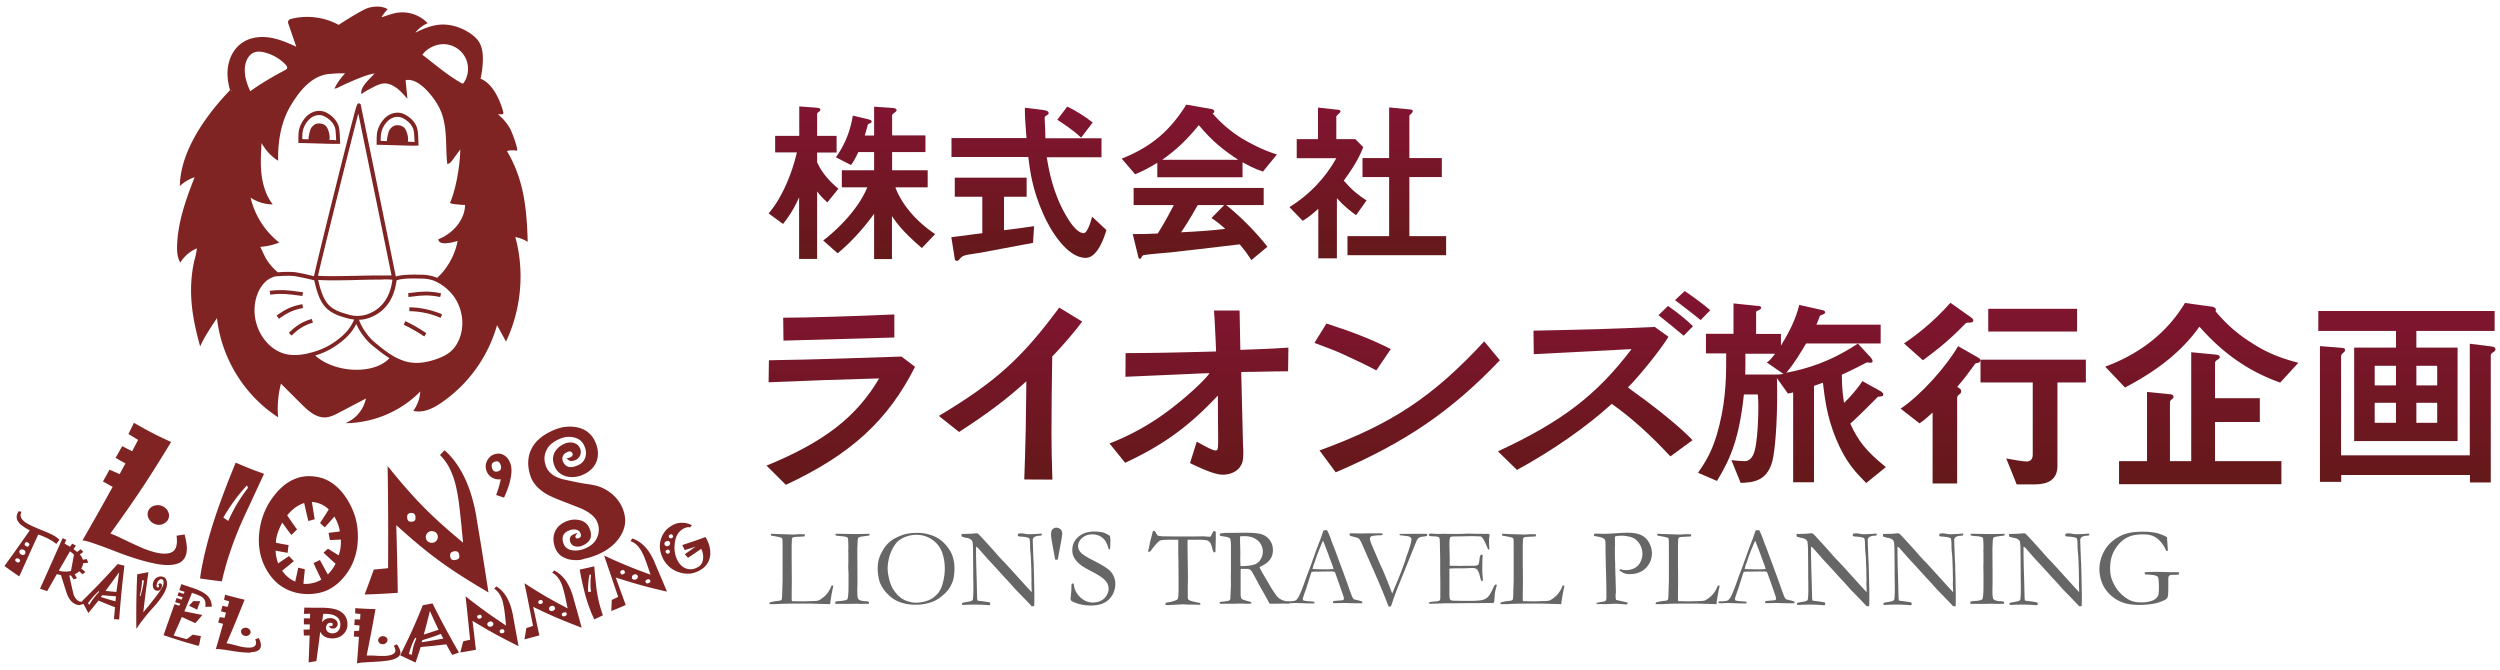 <svg version="1.1" id="レイヤー_1" xmlns="http://www.w3.org/2000/svg" x="0" y="0" width="168" height="45" xml:space="preserve"><style>.st14{fill:#7f2423}</style><linearGradient id="SVGID_1_" gradientUnits="userSpaceOnUse" x1="109.602" y1="32.583" x2="109.602" y2="19.555"><stop offset="0" stop-color="#641919"/><stop offset="1" stop-color="#821432"/></linearGradient><path d="M51.51 31.29c3.88-1.59 6.04-3.27 7.57-5.86l-3.62.11c-2.12.08-2.53.11-3.81.15l.02-1.48c2.05-.03 2.92-.06 4.63-.11l4.28-.14.91.69c-1.83 3.62-4.33 5.9-8.68 7.93l-1.3-1.29zm1.12-9.94c1.54 0 4.83-.1 7.47-.22v1.55l-7.45.21-.02-1.54z" fill="url(#SVGID_1_)"/><linearGradient id="SVGID_00000153698368087985563640000001845908305807174840_" gradientUnits="userSpaceOnUse" x1="109.602" y1="32.583" x2="109.602" y2="19.555"><stop offset="0" stop-color="#641919"/><stop offset="1" stop-color="#821432"/></linearGradient><path d="M63.09 27.95c3.81-2.28 5.58-3.88 8.09-7.28l1.54.94c-.31.45-1.35 1.67-2.01 2.35-.03 1.92-.05 3.48-.05 5.21 0 1.04.02 1.64.06 3.06l-1.89-.01.05-1.48.05-1.96.03-2.14.01-1.02c-1.37 1.25-2.63 2.18-4.52 3.41l-1.36-1.08z" fill="url(#SVGID_00000153698368087985563640000001845908305807174840_)"/><linearGradient id="SVGID_00000032636116691074494930000014726923303601620400_" gradientUnits="userSpaceOnUse" x1="109.602" y1="32.583" x2="109.602" y2="19.555"><stop offset="0" stop-color="#641919"/><stop offset="1" stop-color="#821432"/></linearGradient><path d="M74.56 29.8a16.6 16.6 0 004.14-2.34c1.15-.88 2.26-1.92 2.58-2.38-.57.01-.95.03-1.09.04l-1.61.07-2.95.13.01-1.59 1.28-.01c1.18-.01 2.4-.04 3.63-.07l1.17-.03-.03-.75-.06-1.23-.05-.77h1.72l.05 2.64c1.66-.06 2.01-.07 3.23-.15l-.02 1.59-.92.01-1.55.03c-.06 0-.31 0-.68.01l.12 4.91.02.34c0 .63-.03.84-.2 1.09-.2.34-.68.56-1.17.56-.43 0-1.11-.24-2.21-.78l.45-1.44c.81.45 1.11.59 1.26.59.15 0 .17-.08.18-.56v-.08l-.02-3.05c-1.95 2.08-3.66 3.32-6.23 4.52l-1.05-1.3z" fill="url(#SVGID_00000032636116691074494930000014726923303601620400_)"/><linearGradient id="SVGID_00000076589432752797423310000003083308011526661263_" gradientUnits="userSpaceOnUse" x1="109.602" y1="32.583" x2="109.602" y2="19.555"><stop offset="0" stop-color="#641919"/><stop offset="1" stop-color="#821432"/></linearGradient><path d="M89.14 21.74c1.85.6 3.15 1.12 4.32 1.72l-.97 1.43c-.37-.2-.71-.36-1.05-.53-.63-.31-1.65-.77-1.88-.85l-1.02-.39c-.02 0-.09-.04-.21-.08l.81-1.3zm-.47 8.53c4.83-1.76 7.6-3.58 11.07-7.33l1.05 1.27c-3.25 3.41-6.35 5.53-11.03 7.53l-1.09-1.47z" fill="url(#SVGID_00000076589432752797423310000003083308011526661263_)"/><linearGradient id="SVGID_00000133508491401541627940000013106660545243236027_" gradientUnits="userSpaceOnUse" x1="109.602" y1="32.583" x2="109.602" y2="19.555"><stop offset="0" stop-color="#641919"/><stop offset="1" stop-color="#821432"/></linearGradient><path d="M100.66 30.33c4.31-2 6.63-3.78 8.98-6.87l-6.57.34-.02-1.58c3.94-.08 5.04-.11 8.15-.25l.92.66c-.52.87-2 2.69-2.72 3.4.15.11.26.2.28.22l.92.67c1.29.96 2.52 2 3.14 2.66l-1.49 1.09c-1.38-1.48-2.6-2.58-3.94-3.53-1.69 1.54-3.97 3.13-6.37 4.44l-1.28-1.25zm11.43-9.77c.65.45 1.18.88 1.68 1.36l-.63.64-.77-.64-.92-.74.64-.62zm1.12-1c.38.24 1.31.92 1.72 1.29l-.65.66c-.72-.59-1.08-.85-1.72-1.34l.65-.61z" fill="url(#SVGID_00000133508491401541627940000013106660545243236027_)"/><linearGradient id="SVGID_00000149368504420903899970000001517825195065524926_" gradientUnits="userSpaceOnUse" x1="109.602" y1="32.583" x2="109.602" y2="19.555"><stop offset="0" stop-color="#641919"/><stop offset="1" stop-color="#821432"/></linearGradient><path d="M125.41 32.46c-.69-.7-1.38-1.39-2.04-3-.62-1.51-.75-2.76-.87-3.74-.18.07-.28.1-.6.21v6.48h-1.4v-6.04c-.1.03-.18.04-.35.08l-.74-1.04c.06 2.25-.07 4.27-.24 5.26-.29 1.72-1.41 1.75-2.2 1.78l-.62-1.53c.25.03.66.07.87.07.1 0 .38 0 .59-.41.34-.67.35-3.05.35-3.15 0-.28 0-.49-.03-.92h-.94c-.32 2.98-.9 4.31-1.81 5.81l-1.27-.55c.53-.78 1.02-1.51 1.43-3.19.48-1.93.46-3.54.46-4.83h-1.36v-1.32h1.85v-2.04l1.65.17c.08 0 .21.01.21.13 0 .1-.17.14-.34.25v1.5h1.67v.78c.53-.85.99-1.75 1.23-2.73l1.59.36c.07.01.15.06.15.15 0 .08-.14.13-.35.22-.07.21-.17.43-.24.6h4.32v1.26h-5.01c-.29.49-.78 1.33-1.33 1.97 1.41-.28 2.91-.71 4.81-1.96l.84.91c.03.04.15.17.15.27 0 .15-.21.1-.38.08-.46.24-1.11.57-1.69.83 0 1.02.1 1.52.15 1.89.38-.35.94-.99 1.23-1.46l1.19.66c.08.04.22.14.22.24 0 .14-.2.14-.36.15-.36.36-1.32 1.33-1.86 1.81.53 1.17 1.08 1.86 2.39 2.92l-1.32 1.07zm-6.68-8.1c.13-.08.27-.21.56-.59h-2c.01.49 0 .91-.01 1.4h2.11c.08 0 .22-.01.46-.04l-1.12-.77z" fill="url(#SVGID_00000149368504420903899970000001517825195065524926_)"/><linearGradient id="SVGID_00000183228749862767623020000000325143715176860337_" gradientUnits="userSpaceOnUse" x1="109.602" y1="32.583" x2="109.602" y2="19.555"><stop offset="0" stop-color="#641919"/><stop offset="1" stop-color="#821432"/></linearGradient><path d="M132.93 24.38c-.17.03-.18.04-.21.08-.49.67-.66.91-1.2 1.54.2.11.27.17.27.29s-.06.17-.14.22c-.06.06-.13.11-.13.21v5.77h-1.65v-4.77c-.46.43-.67.59-.88.73l-1.27-.99c1.41-.94 3.13-2.91 3.86-4.2l1.37.78c.1.04.13.14.13.18-.01.09-.07.15-.15.16zm-.61-2.7c-.18 0-.2.01-.33.15-1.22 1.27-2.32 2.04-2.77 2.38l-1.27-1.13c.7-.48 1.83-1.29 3.12-2.73l1.4.99c.06.04.14.13.14.18-.01.16-.17.16-.29.16zm5.94 4.02v5.62c0 .91-.64 1.23-1.51 1.23h-1.23l-.7-1.74c.45.08 1.11.2 1.36.2.22 0 .42-.11.42-.45V25.7h-3.51v-1.53h7.08v1.53h-1.91zm-4.65-3.42v-1.53h5.97v1.53h-5.97z" fill="url(#SVGID_00000183228749862767623020000000325143715176860337_)"/><linearGradient id="SVGID_00000052800809066662997120000014959974736286552253_" gradientUnits="userSpaceOnUse" x1="109.602" y1="32.583" x2="109.602" y2="19.555"><stop offset="0" stop-color="#641919"/><stop offset="1" stop-color="#821432"/></linearGradient><path d="M153.23 25.71c-2.6-.92-4.24-2.42-5.43-3.76-1.26 1.79-3.06 3.08-5 4.09l-1.33-1.4c2.29-.85 4.13-2.24 5.36-4.28l1.83.25c.15.03.25.11.25.22 0 .03-.01.07-.03.08a9.9 9.9 0 002.38 2.1c1.06.69 1.94 1.04 3.19 1.37l-1.22 1.33zm-10.83 6.83v-1.55h1.88v-4.65l1.51.15c.1 0 .27.03.27.17 0 .04 0 .08-.1.17-.04.01-.14.1-.14.2v3.96h1.43v-7.32l1.57.15c.2.01.35.06.35.18 0 .08-.11.15-.17.18-.04.03-.15.11-.15.2v2.38h3.01v1.6h-3.01v2.63h4.46v1.55H142.4z" fill="url(#SVGID_00000052800809066662997120000014959974736286552253_)"/><linearGradient id="SVGID_00000043426060896720687040000016961264596633442459_" gradientUnits="userSpaceOnUse" x1="109.602" y1="32.583" x2="109.602" y2="19.555"><stop offset="0" stop-color="#641919"/><stop offset="1" stop-color="#821432"/></linearGradient><path d="M162.38 22.24v1.12h2.77v6.28h-6.95v-6.28h2.81v-1.12h-5.22V20.9h11.85v1.34h-5.26zm5.22 1.39c-.15.1-.22.14-.22.25v8.54h-1.4v-.5h-8.65v.46h-1.43v-9.12l1.41.11c.18.01.28.04.28.15 0 .06-.03.1-.07.14-.14.13-.2.17-.2.31v6.63h8.65v-7.5l1.44.18c.22.03.28.08.28.18.01.06-.02.13-.09.17zm-6.59.95h-1.43v1.32h1.43v-1.32zm0 2.49h-1.43v1.34h1.43v-1.34zm2.77-2.49h-1.4v1.32h1.4v-1.32zm0 2.49h-1.4v1.34h1.4v-1.34z" fill="url(#SVGID_00000043426060896720687040000016961264596633442459_)"/><g><linearGradient id="SVGID_00000004504747299898455160000010120170323682673085_" gradientUnits="userSpaceOnUse" x1="74.416" y1="17.537" x2="74.416" y2="7.041"><stop offset="0" stop-color="#641919"/><stop offset="1" stop-color="#821432"/></linearGradient><path d="M55.6 13.6c-.19-.17-.46-.42-.69-.74v4.54H53.7v-4.14a7.81 7.81 0 01-1.08 1.79l-.97-.71c.81-.92 1.54-2.53 1.9-4.1h-1.46V9.13h1.62V7.15l1.08.08c.09.01.34.02.34.14 0 .06-.05.11-.1.14-.05.04-.12.1-.12.13v1.49h1.31v1.12h-1.31v.65c.25.57.7 1.18 1.43 1.78l-.74.92zm6.35 3.07c-1.14-.99-1.58-1.51-2.01-2.15v2.89h-1.2v-3.05c-.49.7-1.41 1.81-2.45 2.66l-.97-.86c1.06-.81 2.39-2.17 2.96-3.57h-1.71v-1.15h2.17v-1.22h-1.06c-.26.55-.4.74-.49.87l-1.02-.52c.71-.99 1-1.96 1.14-2.8l1.01.24c.25.06.25.12.25.15 0 .07-.02.1-.12.13-.02.01-.13.06-.13.08-.09.34-.14.52-.21.74h.63V7.17l1.19.08c.1.01.32.02.32.15 0 .06-.05.11-.09.13-.19.15-.21.17-.21.23V9.1h2.24v1.12h-2.24v1.22h2.39v1.15h-2.17c.3.83 1.09 2.08 2.67 3.14l-.89.94z" fill="url(#SVGID_00000004504747299898455160000010120170323682673085_)"/><linearGradient id="SVGID_00000079457673511922085350000013009515740808523144_" gradientUnits="userSpaceOnUse" x1="74.416" y1="17.537" x2="74.416" y2="7.041"><stop offset="0" stop-color="#641919"/><stop offset="1" stop-color="#821432"/></linearGradient><path d="M69.42 16.32c-1.03.2-3.45.65-3.46.65-.12.02-.7.11-.83.13-.27.05-.44.08-.57.23-.16.18-.17.2-.25.2-.05 0-.14-.02-.15-.13l-.23-1.46c.65-.08 1.07-.14 2.08-.27v-2.45h-1.85v-1.28h4.83v1.28h-1.52v2.25c.77-.09 1.02-.13 2.02-.27l-.07 1.12zm3.54 1.01c-1.28 0-2.41-1.93-2.85-2.94-.74-1.66-.89-2.89-1.01-3.84h-5.16V9.28h5.04c-.07-.95-.11-1.37-.11-2.04l1.07.13c.33.04.53.07.53.24 0 .06-.04.09-.13.14-.13.07-.14.12-.14.17.04.71.04.89.05 1.37h3.77v1.28h-3.68c.13.77.4 2.44 1.36 4.02.45.76.84 1.08 1.12 1.08.26 0 .5-.83.57-1.11l.96.9c-.1.35-.56 1.87-1.39 1.87zm-.31-8.08c-.59-.56-1.25-.97-1.6-1.2l.67-.89c.59.29 1.13.62 1.71 1.07l-.78 1.02z" fill="url(#SVGID_00000079457673511922085350000013009515740808523144_)"/><linearGradient id="SVGID_00000138539448995777306960000007156094602142023556_" gradientUnits="userSpaceOnUse" x1="74.416" y1="17.537" x2="74.416" y2="7.041"><stop offset="0" stop-color="#641919"/><stop offset="1" stop-color="#821432"/></linearGradient><path d="M84.87 11.53c-.61-.2-1.01-.43-1.37-.63v1.01h-5.73v-.97c-.61.37-.96.55-1.49.77l-.9-1.05c2.02-.8 3.26-1.9 4.34-3.63l1.7.3c.09.01.18.07.18.15 0 .07-.05.13-.11.15.58.67 1.26 1.24 2.01 1.7.42.25 1.37.77 2.31 1.05l-.94 1.15zm-.78 5.95c-.12-.18-.26-.44-.78-1.06-1.63.2-4.3.5-4.65.54-.25.02-1.51.13-1.79.18-.06.01-.1.04-.12.08-.07.14-.11.18-.14.18-.04 0-.1-.05-.11-.11l-.38-1.56c.75 0 1.08-.01 1.68-.04.3-.48.55-.89 1.08-1.91h-2.7v-1.15h8.74v1.15H82.4c1.02.81 2.07 1.9 2.77 2.8l-1.08.9zm-3.53-9.07c-.86 1.05-1.49 1.63-2.46 2.33h5.11c-1.01-.67-1.71-1.21-2.65-2.33zm.85 6.24l.86-.87h-1.78c-.56.99-.9 1.51-1.12 1.83 1-.05 1.99-.11 2.97-.23-.17-.15-.45-.41-.93-.73z" fill="url(#SVGID_00000138539448995777306960000007156094602142023556_)"/><linearGradient id="SVGID_00000122704946675009993130000000012930667018770562_" gradientUnits="userSpaceOnUse" x1="74.416" y1="17.537" x2="74.416" y2="7.041"><stop offset="0" stop-color="#641919"/><stop offset="1" stop-color="#821432"/></linearGradient><path d="M91.13 14.46c-.36-.26-.8-.59-1.29-1.14v4.04h-1.25v-3.33c-.4.36-.65.56-1.05.81l-.89-.92c1.31-.81 2.4-1.94 3.15-3.29h-2.66V9.35h1.43V7.23l1.38.15c.07.01.13.05.13.11 0 .05-.05.09-.08.12-.18.17-.2.19-.2.24v1.5h1.28l.53.54c-.18.45-.44 1.07-1.31 2.25.56.64.96.96 1.53 1.33l-.7.99zm-.58 2.69v-1.28h2.8V11.9h-1.79v-1.28h1.79v-3.4l1.46.14c.06 0 .13.05.13.11 0 .04-.02.08-.06.12-.1.1-.17.15-.17.2v2.83h2.18v1.28h-2.18v3.97h2.47v1.28h-6.63z" fill="url(#SVGID_00000122704946675009993130000000012930667018770562_)"/></g><g opacity=".6"><path d="M51.7 40.58c0-.04.01-.07.03-.1.19-.05.38-.09.56-.1.12-.01.2-.04.23-.08.02-.03.04-.15.04-.35l.03-.97v-1.75c0-.52 0-.84-.01-.97 0-.02-.01-.06-.03-.1-.06-.03-.12-.05-.16-.06s-.24-.05-.58-.11v-.06-.06c.05 0 .12 0 .23.01l.56.02.32.01h.1c.01 0 .05 0 .11.01h.25l.29-.02c.2 0 .34 0 .42.01 0 .04-.01.09-.03.14-.03 0-.16.01-.38.02-.23.01-.36.02-.39.04-.06.03-.08.13-.08.29 0 .04 0 .12-.01.24V37.77l.01 1.22-.01 1.04v.23c0 .07.01.12.04.14.06 0 .24 0 .54.01h.25l.64-.02c.17 0 .29-.02.36-.05.07-.03.19-.11.36-.25a1.456 1.456 0 00.3-.36c.05-.06.11-.19.19-.38H56c-.01.09-.03.17-.05.25-.07.35-.12.63-.15.86 0 .05-.01.09-.01.14l-1.38-.04c-1.18 0-1.88.01-2.1.03-.07 0-.14.01-.22.01h-.39zM56.13 40.44c.05-.02.11-.04.17-.04.38-.02.59-.07.64-.13.05-.07.08-.38.08-.94v-.79l-.02-.45.01-.26v-.63l-.01-.15.01-.19v-.15c0-.16-.01-.32-.02-.49-.01-.03-.02-.07-.04-.1-.09-.05-.24-.08-.44-.09-.2-.02-.32-.03-.34-.05-.02-.01-.03-.05-.03-.11h.31l.98.02c.25 0 .58-.01 1-.02 0 .04 0 .08-.01.11-.05.01-.13.03-.25.04-.23.03-.38.05-.43.08-.03.01-.06.03-.07.06-.02.04-.04.13-.04.25l-.02.47.01 1.64v.65c0 .2-.01.34-.01.42 0 .27.01.45.02.53s.04.13.07.16c.03.03.09.06.16.08.11.03.2.04.27.04.14 0 .22.02.26.06.01.03.01.06.01.08v.03c-.22.01-.39.01-.49.01-.06 0-.17 0-.33-.01l-.51.01h-.94v-.14zM58.98 38.21c0-.25.03-.47.09-.67.06-.19.16-.41.3-.63.14-.23.31-.42.51-.57s.48-.29.83-.41c.25-.08.57-.12.95-.12.26 0 .51.03.75.1.25.07.47.16.67.29s.4.31.6.57c.14.18.25.37.32.57.09.27.14.54.14.83 0 .32-.03.59-.09.81a2.3 2.3 0 01-.31.63c-.12.16-.31.35-.59.56-.19.14-.42.26-.7.34s-.58.13-.9.13c-.33 0-.62-.04-.87-.11s-.47-.17-.64-.28c-.17-.11-.34-.27-.53-.48-.18-.21-.32-.45-.41-.71-.07-.27-.12-.55-.12-.85zm2.56 2.29c.21 0 .42-.03.64-.09.22-.06.42-.15.59-.29s.31-.29.4-.46c.1-.17.17-.39.23-.66s.09-.53.09-.8c0-.33-.05-.66-.15-.99a1.79 1.79 0 00-.99-1.11c-.24-.11-.5-.16-.78-.16-.22 0-.44.04-.65.11-.21.07-.39.17-.53.28s-.26.28-.38.49c-.12.21-.21.44-.27.69-.06.25-.09.48-.09.67 0 .2.03.43.09.69.06.26.14.48.25.67.11.19.24.36.39.5.16.15.33.26.52.33s.42.13.64.13zM64.62 36.06v-.18c.38 0 .66-.01.83-.03.07-.01.12-.01.14-.01h.1c.1.09.2.18.29.29.02.02.04.05.07.07l.78.86.11.13c.16.18.3.34.43.47s.38.4.75.81l.88.97c.09.1.2.21.33.36v-.06c-.01-.34-.02-.52-.02-.54l.01-.2-.01-.35v-.15c0-.1-.01-.41-.03-.93 0-.07-.01-.21-.03-.4-.02-.2-.03-.37-.03-.52 0-.27-.02-.43-.05-.47-.02-.03-.13-.07-.31-.1-.04 0-.11-.01-.21-.02-.11 0-.17-.01-.2-.02a.17.17 0 01-.06-.06c0-.04.02-.08.03-.11.07-.02.13-.03.2-.03s.15.01.25.03c.1.02.19.03.27.03.11 0 .29-.01.53-.02.13-.01.23-.02.28-.02h.06l-.01.11a.35.35 0 01-.16.03c-.07 0-.13.01-.19.03-.09.03-.14.05-.16.07a.28.28 0 00-.09.19l.04 1.16.03.53v.16l.02.74c.01.5.02.94.02 1.32 0 .08 0 .26-.01.53l-.17.01c-.09-.1-.38-.41-.89-.93-.12-.12-.2-.2-.24-.25l-.32-.36c-.12-.13-.2-.22-.24-.26l-.08-.08c-.27-.3-.61-.68-1.04-1.14-.12-.12-.28-.31-.51-.57-.14-.16-.23-.26-.26-.3a.983.983 0 00-.15-.12l-.01.12c0 .48.01 1.14.04 1.98l.03 1.22c0 .1.01.2.02.3l.13.03c.23.02.46.06.69.1.02.01.03.03.04.03v.14c-.04.01-.07.02-.1.02s-.06 0-.1-.01a11.851 11.851 0 00-1.54-.01h-.05c-.02 0-.05 0-.1-.01v-.11l.1-.04.17-.03c.15-.02.27-.05.34-.07.05-.02.08-.04.11-.08.03-.17.04-.42.04-.74 0-.15 0-.43-.01-.83v-.5l-.01-1.04c0-.47-.02-.74-.05-.82-.01-.04-.05-.08-.09-.12a.678.678 0 00-.37-.12c-.12-.05-.21-.07-.26-.08zM70.91 37.61l-.2-1.09c-.06-.3-.08-.51-.08-.61 0-.16.03-.27.1-.34.06-.07.15-.11.26-.11.11 0 .2.04.28.11s.11.17.11.28c0 .1-.03.32-.1.68l-.2 1.08h-.17zM74.59 36.02c.02.16.03.25.03.28l-.01.33c0 .14-.01.23-.02.27-.02.01-.04.02-.05.02l-.04-.02c-.08-.34-.21-.59-.4-.75-.19-.16-.42-.24-.69-.24-.28 0-.51.08-.69.24-.18.16-.27.34-.27.55 0 .16.06.3.19.44s.44.33.96.59c.39.2.67.37.84.5a1.239 1.239 0 01.51 1.02c0 .26-.07.51-.2.74-.14.23-.32.4-.55.52-.23.12-.54.18-.92.18-.33 0-.65-.05-.95-.16-.18-.06-.29-.12-.33-.16-.04-.04-.06-.08-.06-.12 0-.03 0-.06.01-.1.03-.29.05-.53.05-.71 0-.12.01-.18.03-.2.01-.02.03-.03.06-.03.02 0 .04.01.05.02.01.02.02.05.03.09.03.3.17.57.42.81.25.24.53.36.85.36.19 0 .37-.04.54-.12s.29-.2.38-.35c.09-.15.14-.3.14-.45 0-.2-.07-.38-.21-.54-.14-.17-.42-.36-.84-.58-.42-.22-.7-.38-.82-.48-.21-.16-.36-.34-.46-.52a.998.998 0 01-.11-.5c0-.34.13-.63.4-.87s.63-.36 1.08-.36c.25 0 .47.03.65.08.12.05.26.12.4.22zM77.29 36.4l.15-.56c.01-.07.02-.12.04-.14.02-.02.04-.03.06-.03.04 0 .09.05.15.16.04.08.08.12.1.15.03.02.07.04.12.04h.04l.16.02.87.01h1.33l.57-.01c.03 0 .06 0 .09.01.17.01.27.02.31.02.04 0 .07-.01.09-.04.01-.01.05-.09.12-.24.03-.07.07-.1.12-.1.02 0 .04 0 .07.01.01.05.02.09.02.13V36.29c0 .08-.01.32-.02.73 0 .03 0 .05-.01.07-.03.02-.05.03-.07.03s-.04-.01-.05-.03-.05-.09-.07-.18c-.05-.22-.11-.38-.18-.47a.444.444 0 00-.21-.13c-.09-.03-.31-.04-.66-.04h-.62c0 .1-.01.19-.01.27l.03 2.29c0 .09 0 .26-.01.52v.76c0 .09.01.15.04.18.03.04.11.07.24.11.23.06.38.09.45.1.05.01.08.02.11.03v.11l-.52-.01c-.29 0-.5-.01-.65-.02l-.54.03-.39.02c-.11 0-.18 0-.2-.01l-.05-.02c0-.06.02-.09.03-.11.02-.02.06-.03.14-.04.1-.01.22-.04.36-.08s.23-.08.28-.12c.02-.02.04-.06.05-.11.02-.11.03-.32.03-.64v-.63l-.01-1.36-.01-.29v-.98h-.59c-.35 0-.57.02-.64.06-.12.07-.3.26-.54.58-.08.12-.15.18-.21.18l-.03-.01c-.01-.01-.01-.03-.01-.04 0-.03.02-.12.06-.26.03-.18.06-.31.07-.38zM81.99 40.45c.36-.04.56-.07.6-.09.03-.01.06-.05.09-.11v-.04c0-.06.01-.28.03-.67 0-.11.01-.21.01-.32l-.01-.44.01-.5V36.7c0-.28-.02-.45-.06-.51-.05-.06-.16-.1-.35-.13-.19-.03-.29-.04-.31-.06-.02-.01-.03-.03-.03-.06 0-.02 0-.04.01-.07.02-.02.08-.03.17-.04.01 0 .05 0 .1-.01s.11-.01.16-.01h.3l.97-.01c.55 0 .93.04 1.15.12.22.08.39.22.52.41.13.19.19.41.19.65 0 .45-.24.8-.71 1.03-.08.04-.14.08-.19.11.08.18.2.39.35.64l.47.8c.19.29.32.48.39.55s.16.14.26.19c.1.05.27.1.51.14v.12c-.34 0-.73.01-1.18.01-.03 0-.08 0-.13-.01-.17-.33-.38-.7-.61-1.1l-.54-1c-.07-.1-.13-.17-.18-.19a.358.358 0 00-.19-.04H83.38c-.01.08-.01.24-.01.48v1.26c0 .05.01.11.03.2.02.05.05.08.1.11s.19.07.41.13l.15.04c.02.02.03.06.03.1-.07.01-.11.02-.14.02-.22 0-.38 0-.47-.01h-.11l-.5.01h-.49c-.02 0-.13 0-.33.01l-.07-.01-.01-.04c-.03-.03-.01-.05.02-.08zm1.37-2.41h.15c.18 0 .38-.02.61-.06.16-.03.29-.08.39-.16.1-.07.18-.18.25-.32a.976.976 0 00-.06-.97c-.08-.14-.22-.26-.41-.36s-.42-.14-.69-.14c-.07 0-.15 0-.26.01-.01.13-.01.22-.01.29l.02.69v.28c-.01.2 0 .44.01.74z"/><path d="M86.45 40.44c.03-.02.06-.03.09-.03H86.71c.19-.02.3-.03.33-.05.09-.05.16-.13.22-.24.13-.25.27-.6.43-1.06.08-.22.12-.35.14-.4.06-.15.12-.3.18-.46l.35-.97c.05-.15.18-.5.39-1.04.05-.14.11-.32.19-.55l.11-.01h.13c.11.21.2.43.28.67.04.13.12.32.22.57l.56 1.51.3.82c.16.47.26.75.31.86s.09.18.14.21c.01.01.06.02.14.04.08.02.13.03.17.04.11.03.19.06.24.08.01.03.01.05.01.06 0 .01 0 .03-.01.05h-.17c-.12 0-.35 0-.66-.01l-.37-.01-.45.01h-.25c-.03 0-.05-.01-.07-.02 0-.03.01-.07.02-.1.03-.01.06-.02.08-.03l.39-.03c.1 0 .18-.02.23-.04.01-.04.02-.08.02-.1 0-.04-.03-.16-.1-.34-.04-.12-.08-.24-.12-.35s-.16-.47-.39-1.09c-.1-.02-.19-.03-.26-.03l-.79.01h-.23c-.08 0-.18.01-.28.02a2 2 0 00-.06.16l-.32 1.01c-.14.38-.21.6-.21.64 0 .02.01.06.03.11.05.01.12.03.21.04l.5.04c.03.02.04.04.04.06 0 .01 0 .03-.01.06h-.25c-.2 0-.42-.01-.68-.02-.12 0-.21-.01-.26-.01-.05 0-.14 0-.27.01-.08 0-.14.01-.18.01-.06 0-.13 0-.23-.01v-.02c-.01-.02-.01-.04 0-.07zm1.76-2.2c.26.01.56.02.9.02.19 0 .36-.01.5-.02-.02-.1-.05-.18-.08-.27-.16-.43-.25-.66-.26-.71l-.33-.85-.04-.07c-.01.03-.07.16-.16.38-.16.38-.27.68-.34.89-.03.1-.06.19-.1.28-.03.09-.06.16-.06.2-.01.04-.02.08-.04.12l.01.03zM90.68 35.9l.03-.06c.2 0 .4 0 .6.01h.24c.16-.01.45-.01.86-.01h.47c.01.01.03.02.03.03l-.01.06c-.01.02-.05.04-.11.04h-.03c-.07 0-.18 0-.34.02-.16.01-.26.04-.31.08-.03.03-.05.06-.05.11 0 .1.04.24.12.43l.56 1.3.2.43c.19.46.38.92.56 1.4.02.05.04.1.06.14l.25-.6c.13-.3.26-.63.39-.97l.25-.69c0-.01.02-.06.04-.15.24-.65.36-1.06.36-1.23 0-.04-.02-.07-.05-.11s-.09-.07-.16-.09c-.03-.01-.12-.02-.29-.04l-.27-.03c-.02-.02-.03-.04-.03-.06l.01-.03 1.19-.01h.39c.13 0 .22.01.27.03v.03c0 .02-.01.05-.02.08-.06.02-.11.03-.16.04-.21.02-.33.05-.38.09-.05.03-.1.1-.16.21l-.96 2.39c-.3.72-.51 1.27-.64 1.67l-.11.32a.16.16 0 01-.08.03c-.03 0-.06 0-.09-.01A45 45 0 0092.6 39l-1.12-2.55c-.08-.15-.14-.24-.18-.27-.04-.03-.18-.07-.42-.13-.08-.02-.13-.03-.14-.04a1.92 1.92 0 01-.06-.11zM96.03 40.5c.02-.02.05-.04.06-.04.04-.01.11-.02.21-.03.24-.01.38-.04.44-.07.03-.05.05-.12.05-.21v-1.2l-.01-.44v-.92l-.02-1.05c0-.25-.02-.39-.05-.42-.04-.05-.18-.07-.39-.08-.09 0-.18-.01-.25-.02-.03-.02-.05-.04-.05-.07 0-.02.01-.04.02-.07.02-.01.04-.02.06-.02h.12c.14.01.29.02.45.02l.27-.01.65.01c.32 0 .58 0 .76-.01.18-.01.3-.01.37-.01.06 0 .2 0 .42.01h.52l.06.01.31-.01.04.02.03.06c0 .03-.01.09-.02.16s-.02.12-.02.13c0 .25.01.47.03.65 0 .01-.01.02-.02.03-.03 0-.05 0-.07-.01-.03-.05-.06-.13-.11-.25s-.11-.25-.2-.41c-.06-.1-.11-.16-.14-.18s-.11-.03-.21-.03c-.02 0-.13 0-.33-.01h-.16l-1.05.02h-.1c-.13 0-.22.02-.24.05-.04.06-.06.23-.06.52 0 .03.01.32.02.88v.51c.03.01.06.01.09.01h.24c.13 0 .21.01.26.01h.08c.27-.01.61-.01 1.02-.01.13-.02.21-.05.23-.08.04-.04.06-.16.08-.35.02-.19.06-.29.12-.32.03 0 .06.01.09.02 0 .02.01.04.01.05 0 .02 0 .05-.01.08-.01.09-.02.38-.02.85 0 .13.01.27.02.43.01.16.02.24.02.25 0 .02 0 .05-.01.09-.02.01-.04.01-.05.01h-.03c-.04-.07-.08-.17-.11-.32-.06-.25-.13-.4-.2-.47s-.18-.09-.34-.09c-.03 0-.1 0-.19.01-.09 0-.23.01-.41.01h-.24c-.34 0-.56.01-.67.02v1.65c0 .25.02.4.05.43.04.05.13.08.27.08h.22c.02 0 .1 0 .23.01h.49c.47 0 .79-.02.95-.06.16-.04.29-.11.39-.22.1-.1.23-.33.38-.67.05-.1.09-.15.14-.15.02 0 .05.01.07.03-.07.24-.11.4-.12.48-.03.17-.04.35-.05.53 0 .08-.02.15-.06.2h-.08l-1.03.01h-.46l-1.1.01h-.61c-.44.02-.77.03-.97.03-.04 0-.06-.01-.08-.02a.076.076 0 01-.02-.05h.02zM100.83 40.58c0-.04.01-.07.03-.1.19-.05.38-.09.56-.1.12-.01.2-.04.23-.08.02-.03.04-.15.04-.35l.03-.97v-1.75c0-.52 0-.84-.01-.97 0-.02-.01-.06-.03-.1-.06-.03-.12-.05-.16-.06s-.24-.05-.58-.11v-.06-.06c.05 0 .12 0 .23.01l.56.02.32.01h.1c.01 0 .05 0 .11.01h.25l.29-.02c.2 0 .34 0 .42.01 0 .04-.01.09-.03.14-.03 0-.16.01-.38.02-.23.01-.36.02-.39.04-.06.03-.08.13-.08.29 0 .04 0 .12-.01.24V37.77l.01 1.22-.01 1.04v.23c0 .07.01.12.04.14.06 0 .24 0 .54.01h.25l.64-.02c.17 0 .29-.02.36-.05.07-.03.19-.11.36-.25a1.456 1.456 0 00.3-.36c.05-.06.11-.19.19-.38h.12c-.01.09-.03.17-.05.25-.07.35-.12.63-.15.86 0 .05-.01.09-.01.14l-1.38-.04c-1.18 0-1.88.01-2.1.03-.07 0-.14.01-.22.01h-.39zM107.14 35.87c.04-.01.07-.01.08-.01.08 0 .22 0 .41.01h.21c.05 0 .17 0 .34-.01l.62-.04c.17-.01.36-.02.57-.02.38 0 .69.05.92.16.23.11.4.28.53.51.12.23.19.46.19.69 0 .38-.13.72-.4 1s-.63.42-1.09.42c-.13 0-.23-.01-.32-.04s-.18-.08-.29-.15c-.05-.03-.08-.07-.08-.1.01-.02.02-.03.04-.04.03 0 .07.01.11.02.08.03.19.04.32.04.19 0 .38-.05.55-.14s.3-.23.39-.41c.09-.18.13-.36.13-.56 0-.19-.05-.38-.14-.56-.09-.18-.22-.32-.37-.43a1.22 1.22 0 00-.39-.15c-.18-.04-.32-.06-.41-.06-.3 0-.48.02-.54.07v.05l.01.42v.07c0 .07-.01.17-.01.3 0 .5.01.81.02.93v.21l.05 1.68c0 .02 0 .07-.01.14s-.01.12-.01.17c0 .12.01.21.03.27.06.02.23.06.51.12.13.03.2.05.22.05.02.01.04.02.05.05-.01.04-.02.06-.04.07a.2.2 0 01-.09.02c-.03 0-.1-.01-.21-.02-.21-.02-.38-.03-.5-.03l-.65.03-.39-.01c-.02 0-.1 0-.21.01v-.09l.48-.09c.08-.02.13-.04.14-.07a.4.4 0 00.04-.2v-.14-.21c0-.29-.01-.91-.04-1.85-.01-.44-.02-.89-.02-1.34v-.06c0-.18-.03-.29-.08-.33-.09-.08-.32-.15-.68-.2-.01-.03-.02-.05-.02-.07.01-.03.02-.06.03-.08zM111.26 40.58c0-.04.01-.07.03-.1.19-.05.38-.09.56-.1.12-.01.2-.04.23-.08.02-.03.04-.15.04-.35l.03-.97v-1.75c0-.52 0-.84-.01-.97 0-.02-.01-.06-.03-.1-.06-.03-.12-.05-.16-.06s-.24-.05-.58-.11v-.06-.06c.05 0 .12 0 .23.01l.56.02.32.01h.1c.01 0 .05 0 .11.01h.25l.29-.02c.2 0 .34 0 .42.01 0 .04-.01.09-.03.14-.03 0-.16.01-.38.02-.23.01-.36.02-.39.04-.06.03-.08.13-.08.29 0 .04 0 .12-.01.24V37.77l.01 1.22-.01 1.04v.23c0 .07.01.12.04.14.06 0 .24 0 .54.01h.25l.64-.02c.17 0 .29-.02.36-.05.07-.03.19-.11.36-.25a1.456 1.456 0 00.3-.36c.05-.06.11-.19.19-.38h.12c-.01.09-.03.17-.05.25-.07.35-.12.63-.15.86 0 .05-.01.09-.01.14l-1.38-.04c-1.18 0-1.88.01-2.1.03-.07 0-.14.01-.22.01h-.39zM115.49 40.44c.03-.02.06-.03.09-.03H115.75c.19-.02.3-.03.33-.05.09-.05.16-.13.22-.24.13-.25.27-.6.43-1.06.08-.22.12-.35.14-.4.06-.15.12-.3.18-.46l.35-.97c.05-.15.18-.5.39-1.04.05-.14.11-.32.19-.55l.11-.01h.13c.11.21.2.43.28.67.04.13.12.32.22.57l.56 1.51.3.82c.16.47.26.75.31.86s.09.18.14.21c.01.01.06.02.14.04.08.02.13.03.17.04.11.03.19.06.24.08.01.03.01.05.01.06 0 .01 0 .03-.01.05h-.17c-.12 0-.35 0-.66-.01l-.37-.01-.45.01h-.25c-.03 0-.05-.01-.07-.02 0-.03.01-.07.02-.1.03-.01.06-.02.08-.03l.39-.03c.1 0 .18-.02.23-.04.01-.04.02-.08.02-.1 0-.04-.03-.16-.1-.34-.04-.12-.08-.24-.12-.35s-.16-.47-.39-1.09c-.1-.02-.19-.03-.26-.03l-.79.01h-.23c-.08 0-.18.01-.28.02a2 2 0 00-.06.16l-.32 1.01c-.14.38-.21.6-.21.64 0 .02.01.06.03.11.05.01.12.03.21.04l.5.04c.03.02.04.04.04.06 0 .01 0 .03-.01.06h-.25c-.2 0-.42-.01-.68-.02-.12 0-.21-.01-.26-.01-.05 0-.14 0-.27.01-.08 0-.14.01-.18.01-.06 0-.13 0-.23-.01v-.02c-.01-.02-.01-.04 0-.07zm1.76-2.2c.26.01.56.02.9.02.19 0 .36-.01.5-.02-.02-.1-.05-.18-.08-.27-.16-.43-.25-.66-.26-.71l-.33-.85-.04-.07c-.01.03-.07.16-.16.38-.16.38-.27.68-.34.89-.03.1-.06.19-.1.28-.03.09-.06.16-.06.2-.01.04-.02.08-.04.12l.01.03zM120.73 36.06v-.18c.38 0 .66-.01.83-.03.07-.01.12-.01.14-.01h.1c.1.09.2.18.29.29.02.02.04.05.07.07l.78.86.11.13c.16.18.3.34.43.47s.38.4.75.81l.88.97c.09.1.2.21.33.36v-.06c-.01-.34-.02-.52-.02-.54l.01-.22-.01-.35v-.13c0-.1-.01-.41-.03-.93 0-.07-.01-.21-.03-.4-.02-.2-.03-.37-.03-.52 0-.27-.02-.43-.05-.47-.02-.03-.13-.07-.31-.1-.04 0-.11-.01-.21-.02-.11 0-.17-.01-.2-.02a.17.17 0 01-.06-.06c0-.04.02-.08.03-.11.07-.02.13-.03.2-.03s.15.01.25.03c.1.02.19.03.27.03.11 0 .29-.01.53-.02.13-.01.23-.02.28-.02h.06l-.01.11a.35.35 0 01-.16.03c-.07 0-.13.01-.19.03-.09.03-.14.05-.16.07a.28.28 0 00-.09.19l.04 1.16.03.53v.16l.02.74c.01.5.02.94.02 1.32 0 .08 0 .26-.01.53l-.17.01c-.09-.1-.38-.41-.89-.93-.12-.12-.2-.2-.24-.25l-.32-.36c-.12-.13-.2-.22-.24-.26l-.08-.08c-.27-.3-.61-.68-1.04-1.14-.12-.12-.28-.31-.51-.57-.14-.16-.23-.26-.26-.3a.983.983 0 00-.15-.12l-.01.12c0 .48.01 1.14.04 1.98l.03 1.22c0 .1.01.2.02.3l.13.03c.23.02.46.06.69.1.02.01.03.03.04.03v.14c-.04.01-.07.02-.1.02s-.06 0-.1-.01a11.851 11.851 0 00-1.54-.01h-.05c-.02 0-.05 0-.1-.01v-.11l.1-.04.17-.03c.15-.02.27-.05.34-.07.05-.02.08-.04.11-.08.03-.17.04-.42.04-.74 0-.15 0-.43-.01-.83v-.5l-.01-1.04c0-.47-.02-.74-.05-.82-.01-.04-.05-.08-.09-.12a.678.678 0 00-.37-.12c-.12-.05-.21-.07-.26-.08zM126.54 36.06v-.18c.38 0 .66-.01.83-.03.07-.01.12-.01.14-.01h.1c.1.09.2.18.29.29.02.02.04.05.07.07l.78.86.11.13c.16.18.3.34.43.47s.38.4.75.81l.88.97c.09.1.2.21.33.36v-.06c-.01-.34-.02-.52-.02-.54l.01-.22-.01-.35v-.13c0-.1-.01-.41-.03-.93 0-.07-.01-.21-.03-.4-.02-.2-.03-.37-.03-.52 0-.27-.02-.43-.05-.47-.02-.03-.13-.07-.31-.1-.04 0-.11-.01-.21-.02-.11 0-.17-.01-.2-.02a.17.17 0 01-.06-.06c0-.04.02-.08.03-.11.07-.02.13-.03.2-.03s.15.01.25.03c.1.02.19.03.27.03.11 0 .29-.01.53-.02.13-.01.23-.02.28-.02h.06l-.01.11a.35.35 0 01-.16.03c-.07 0-.13.01-.19.03-.09.03-.14.05-.16.07a.28.28 0 00-.09.19l.04 1.16.03.53v.16l.02.74c.01.5.02.94.02 1.32 0 .08 0 .26-.01.53l-.17.01c-.09-.1-.38-.41-.89-.93-.12-.12-.2-.2-.24-.25l-.32-.36c-.12-.13-.2-.22-.24-.26l-.08-.08c-.27-.3-.61-.68-1.04-1.14-.12-.12-.28-.31-.51-.57-.14-.16-.23-.26-.26-.3a.983.983 0 00-.15-.12l-.01.12c0 .48.01 1.14.04 1.98l.03 1.22c0 .1.01.2.02.3l.13.03c.23.02.46.06.69.1.02.01.03.03.04.03v.14c-.04.01-.07.02-.1.02s-.06 0-.1-.01a11.851 11.851 0 00-1.54-.01h-.05c-.02 0-.05 0-.1-.01v-.11l.1-.04.17-.03c.15-.02.27-.05.34-.07.05-.02.08-.04.11-.08.03-.17.04-.42.04-.74 0-.15 0-.43-.01-.83v-.5l-.01-1.04c0-.47-.02-.74-.05-.82-.01-.04-.05-.08-.09-.12a.678.678 0 00-.37-.12c-.12-.05-.22-.07-.26-.08zM132.4 40.44c.05-.02.11-.04.17-.04.38-.02.59-.07.64-.13.05-.07.08-.38.08-.94v-.79l-.01-.45.01-.26v-.63l-.01-.15.01-.19v-.15c0-.16-.01-.32-.02-.49-.01-.03-.02-.07-.04-.1-.09-.05-.24-.08-.44-.09-.2-.02-.32-.03-.34-.05-.02-.01-.03-.05-.03-.11h.31l.98.02c.25 0 .58-.01 1-.02 0 .04 0 .08-.01.11-.05.01-.13.03-.25.04-.23.03-.38.05-.43.08-.03.01-.06.03-.07.06-.02.04-.04.13-.04.25l-.02.47.01 1.64v.65c0 .2-.01.34-.01.42 0 .27.01.45.02.53s.04.13.07.16c.03.03.09.06.16.08.11.03.2.04.27.04.14 0 .22.02.26.06.01.03.01.06.01.08v.03c-.22.01-.39.01-.49.01-.06 0-.17 0-.33-.01l-.51.01h-.94l-.01-.14zM135.01 36.06v-.18c.38 0 .66-.01.83-.03.07-.01.12-.01.14-.01h.1c.1.09.2.18.29.29.02.02.04.05.07.07l.78.86.11.13c.16.18.3.34.43.47s.38.4.75.81l.88.97c.09.1.2.21.33.36v-.06c-.01-.34-.02-.52-.02-.54l.01-.22-.01-.35v-.13c0-.1-.01-.41-.03-.93 0-.07-.01-.21-.03-.4-.02-.2-.03-.37-.03-.52 0-.27-.02-.43-.05-.47-.02-.03-.13-.07-.31-.1-.04 0-.11-.01-.21-.02-.11 0-.17-.01-.2-.02a.17.17 0 01-.06-.06c0-.04.02-.08.03-.11.07-.02.13-.03.2-.03s.15.01.25.03c.1.02.19.03.27.03.11 0 .29-.01.53-.02.13-.01.23-.02.28-.02h.06l-.01.11a.35.35 0 01-.16.03c-.07 0-.13.01-.19.03-.09.03-.14.05-.16.07a.28.28 0 00-.09.19l.04 1.16.03.53v.16l.02.74c.01.5.02.94.02 1.32 0 .08 0 .26-.01.53l-.17.01c-.09-.1-.38-.41-.89-.93-.12-.12-.2-.2-.24-.25l-.32-.36c-.12-.13-.2-.22-.24-.26l-.08-.08c-.27-.3-.61-.68-1.04-1.14-.12-.12-.28-.31-.51-.57-.14-.16-.23-.26-.26-.3a.983.983 0 00-.15-.12l-.01.12c0 .48.01 1.14.04 1.98l.03 1.22c0 .1.01.2.02.3l.13.03c.23.02.46.06.69.1.02.01.03.03.04.03v.14c-.04.01-.07.02-.1.02s-.06 0-.1-.01a11.851 11.851 0 00-1.54-.01h-.05c-.02 0-.05 0-.1-.01v-.11l.1-.04.17-.03c.15-.02.27-.05.34-.07.05-.02.08-.04.11-.08.03-.17.04-.42.04-.74 0-.15 0-.43-.01-.83v-.5l-.01-1.04c0-.47-.02-.74-.05-.82-.01-.04-.05-.08-.09-.12a.678.678 0 00-.37-.12c-.12-.05-.22-.07-.26-.08zM145.62 36.1l.04.56c.01.17.02.28.02.35l-.1.02c-.16-.37-.37-.65-.61-.84s-.54-.28-.9-.28c-.43 0-.77.05-1.01.16-.35.15-.65.41-.89.78-.25.37-.37.82-.37 1.34 0 .3.04.57.14.81s.22.46.38.67c.17.21.36.39.59.54.15.1.32.18.53.23.12.03.29.04.51.04.15 0 .31-.02.49-.06s.31-.1.4-.17c.09-.07.15-.15.19-.24.03-.09.05-.26.05-.51 0-.42-.03-.67-.08-.74-.06-.07-.23-.12-.53-.14l-.15-.01h-.1c-.01 0-.03-.01-.06-.01l-.05-.09c0-.01.01-.03.03-.05.13-.02.4-.03.83-.03.1 0 .25 0 .47.01l.38.01h.34c.07 0 .15 0 .24.01.02 0 .03.01.03.01s.01.02.01.03c0 .03-.01.06-.02.1-.1.02-.18.03-.24.03h-.24a.24.24 0 00-.19.08c-.03.03-.04.12-.04.28v.48c0 .33-.01.54-.04.63-.01.05-.04.1-.09.15-.05.04-.14.09-.29.15-.21.09-.41.14-.58.17-.32.06-.64.08-.94.08-.49 0-.88-.06-1.19-.19-.31-.12-.58-.3-.8-.52-.22-.22-.38-.44-.48-.67a2.59 2.59 0 01-.22-1.01c0-.43.11-.85.34-1.26.23-.41.59-.74 1.1-1 .36-.18.84-.27 1.45-.27.42 0 .77.04 1.04.11.24.08.46.16.61.26z"/></g><g><path class="st14" d="M29.58 19.96c-.79-.17-1.34-.1-1.79-.04-.12.02-.23.03-.34.04l-.02-.26c.1-.01.21-.02.33-.04.46-.06 1.04-.13 1.88.05l-.06.25zM29.61 21.36c-.66-.29-1.38-.44-2.1-.45v-.26c.75.01 1.51.18 2.2.47l-.1.24zM28.51 22.61c-.44-.3-.9-.56-1.38-.79l.11-.24c.49.23.97.51 1.41.81l-.14.22zM20.32 19.89c-.13-.02-.26-.03-.38-.05-.53-.07-1-.14-1.78-.04l-.03-.26c.82-.09 1.3-.03 1.85.05.12.02.25.03.38.05l-.04.25zM18.74 21.42l-.15-.22c.5-.35.95-.63 1.73-.76l.04.26c-.73.13-1.13.38-1.62.72zM19.59 22.55l-.18-.19c.46-.44.86-.73 1.54-.93l.08.25c-.63.18-1.01.46-1.44.87zM22.85 9.53v-.07c0-.16-.01-.32-.02-.48-.01-.19-.03-.39-.1-.58-.1-.26-.29-.5-.56-.69-.2-.14-.39-.23-.58-.25-.36-.05-.76.1-1.04.41-.26.28-.43.64-.48.99-.02.13-.02.42-.02.62v.13h.16c.24.01.48.01.73.02l1.01.03c.15 0 .31.01.46.01h.26l.2-.01-.02-.13zm-.45-.12c-.09 0-.17 0-.26-.01.03-.17 0-.38-.03-.48-.04-.14-.09-.33-.21-.45-.15-.15-.38-.21-.62-.16-.12.02-.34.18-.42.39 0 .01-.13.38-.13.66-.14 0-.28-.01-.42-.01 0-.17.01-.36.02-.45.04-.3.18-.6.41-.84.22-.24.53-.36.81-.32.15.02.3.09.47.21.23.16.39.36.47.57.06.16.07.33.08.51.01.13.01.27.02.4-.06-.02-.14-.02-.19-.02zM28.12 9.65v-.07c0-.16-.01-.32-.02-.48-.01-.19-.03-.39-.1-.58-.1-.26-.29-.5-.57-.69-.2-.14-.39-.23-.58-.25-.36-.05-.76.1-1.04.41-.26.28-.43.64-.48.99-.02.13-.02.42-.02.62v.13h.16c.24.01.48.01.73.02l1.01.03c.16 0 .31.01.46.01h.26l.2-.01-.01-.13zm-.45-.12c-.09 0-.17 0-.26-.01.03-.17 0-.38-.03-.48-.04-.14-.09-.33-.21-.45-.15-.15-.38-.21-.62-.16-.12.02-.34.18-.42.39 0 .01-.13.38-.13.66-.14 0-.28-.01-.42-.01 0-.17.01-.36.02-.45.04-.3.18-.6.41-.84.22-.24.53-.36.81-.32.15.02.3.09.47.21.23.16.39.36.47.57.06.16.07.33.08.51.01.13.01.27.02.4-.06-.02-.14-.02-.19-.02z"/><path class="st14" d="M35.46 16.25v-.12c-.07-2.04-.23-4.03-1.39-5.97.12-.07.43-.07.62-.04l.04.01.02-.04c.06-.1-.34-1.25-.52-1.53-.29-.47-.6-.74-.77-.88h.34v-.03h.01c0-.01-.01-.02-.01-.03l.04-.01c-.22-.9-.76-2.03-1.55-2.32.1-.42.15-.84.16-1.28 0-.33-.02-.81-.26-1.19-.14-.23-.36-.43-.67-.63-.63-.4-1.34-.59-1.99-.53-.58.05-1.13.29-1.62.54.19-.25.45-.46.74-.6l.09-.04-.07-.07a2.35 2.35 0 00-2-.63c-.24.04-.47.12-.7.19-.11.04-.22.08-.34.11.11-.17.23-.33.36-.48l.06-.07-.08-.04c-.35-.16-.8-.17-1.25-.03-.32.1-1.19.64-1.7.96-.11.07-.2.13-.27.17-.94-.52-2.09-.67-3.15-.41-.09.02-.19.06-.23.16-.03.07-.01.14.02.21l.52 1.51c-.54-.25-1.09-.49-1.69-.6-.73-.13-1.41-.02-1.91.31-.48.31-.83.85-.96 1.48-.11.52-.07 1.12.11 1.73-.98 1.01-3.25 3.6-3.37 6.29l-.01.15.12-.1c.26-.22.56-.39.88-.49-.58 1.47-1.14 3.03-1.18 4.63-.01.31.01.68.16 1l.05.11.07-.1c.26-.38.62-.68 1.05-.86-.03.25-.08.51-.15.75-.01.02-.01.04-.02.06-.47 2.1-.11 3.93.34 5.6l.05.18.08-.17c.24-.53.82-1.39 1.05-1.73.3 2.65 1.78 5.1 4 6.59l.11.07-.01-.13c-.05-.72.02-1.43.2-2.13l1.38 1.38c.45.45.98.92 1.61.89.34-.02.64-.18.91-.32l1.81-.95c-.13.63-.54 1.21-1.11 1.52l-.25.14.28-.01c1.77-.09 3.49-.85 4.73-2.12-.02.43-.17.86-.41 1.22l-.06.08.1.02c.67.12 1.32-.25 1.75-.54a9.416 9.416 0 003.78-5.24c.11.19.21.39.32.58l.28.52.06-.12c.98-2.13 1.19-4.64.57-6.9.17.03.44.1.74.27l.09.05zM15.56 6.1c-.01.01-.01.01 0 0l-.04-.03.04-.01c0 .01.01.02.01.03l-.01.01zm7.21-4.36l.01.01c-.01 0-.01 0-.01-.01zm-6.26 2.5c.1-.35.3-.61.56-.71.1-.04.21-.06.33-.06.12 0 .25.02.4.06.51.13 1 .41 1.37.79.06.06.16.19.12.28-.02.05-.08.08-.15.12-.86.45-1.72.97-2.32 1.41-.35-.74-.45-1.36-.31-1.89zm3.99 19.55c-.51.09-.93.09-1.31 0-.87-.21-1.63-.98-1.94-1.98-.28-.91-.15-1.9.34-2.59.26-.36.5-.51.87-.64.48-.05 1.11-.06 1.37-.02.42.07 1.03.21 1.29.28.24 1.13.54 1.71 1.05 2.06.39.27.75.37 1.18.49.15.04.3.07.45.08-.27.64-.67 1.04-1.23 1.45-.47.34-1.01.6-1.61.76-.16.04-.31.08-.46.11zm5.09-5.28h-.19c-.38 0-.81.01-1.25.02-1.07.02-2.18.05-2.78 0 .24-1.1 2.16-8.83 2.71-10.9.32 1.57.7 3.44 1.08 5.25.4 1.96.82 3.99 1.15 5.63h-.72zm.78.29c-.19 1.51-1.03 2.1-1.72 2.33-.21.07-.44.1-.68.1-.18-.01-.37-.03-.55-.09-.42-.12-.75-.21-1.1-.45-.44-.31-.71-.84-.94-1.88.26.02.6.03.99.03.54 0 1.16-.01 1.78-.03.44-.01.87-.02 1.25-.02h.19c.26-.02.54-.02.78.01zm-2 6.03c-1.19.11-2.43-.26-3.19-.94a4.82 4.82 0 001.54-.76c.52-.38.93-.77 1.22-1.36.22.51.65 1.08 1.02 1.39.4.33.79.65 1.21.91-.39.42-1.02.69-1.8.76zm5.88-1.18c-.23.19-.54.35-.95.49-.64.22-1.19.29-1.69.22-.29-.04-.57-.13-.87-.27l-.05-.02c-.54-.27-1.04-.67-1.55-1.1-.38-.32-.86-.98-1.01-1.48.21-.01.42-.04.62-.11.76-.25 1.69-.9 1.9-2.54.41-.15 1.08-.13 1.57-.12h.12c.37.01.67.07.93.19.37.17.74.44 1.04.78.48.53.76 1.27.76 2.04-.01.78-.31 1.5-.82 1.92zm1-9.8c-.05.91-.76 1.8-1.75 2.21l-.05.02.02.06c.04.14.19.21.42.21.29-.01.58-.07.86-.16-.16.93-.72 1.92-1.38 2.48-.29-.13-.63-.2-1.03-.21h-.12c-.5-.01-1.16-.02-1.62.12-.34-1.66-.76-3.73-1.17-5.74-.41-2.02-.84-4.1-1.18-5.76 0-.09-.07-.13-.12-.13-.06-.01-.09-.01-.15.13-.08.19-.19.65-.47 1.71-.26 1.01-.61 2.38-.98 3.88-.64 2.56-1.33 5.39-1.43 5.89-.3-.07-.83-.2-1.22-.26-.25-.04-.75-.04-1.21 0-.33-.27-.6-.6-.82-.96-.08-.16-.16-.33-.24-.5-.04-.08-.08-.17-.12-.25.4-.03.79-.11 1.17-.25l.11-.04-.09-.07c-.92-.75-1.57-1.8-1.84-2.95.4.27.88.43 1.36.45l.13.01-.08-.11c-.38-.54-.61-1.23-.69-2.05-.06-.65-.02-1.32.02-1.97.24.44.58.83 1 1.12l.11.07v-.13c-.01-1.4.27-2.59.82-3.53.52-.88 1.36-2.06 2.62-2.17h.03c.4-.04.72-.05 1.03-.04-.26.27-.48.58-.66.91l-.06.12.14-.03c.01 0 .03-.01.05-.02.07-.04 1.86-.91 2.51-.97-.05.05-.12.14-.2.21-.29.3-.69.7-.69 1.05v.13l.11-.08c.18-.13.42-.25.63-.36l.13-.07c.18-.09.4-.19.62-.21.33-.03.63.13.82.26.25.17.46.4.66.62l.13.15-.12-1.21v-.04s.01-.01.04-.01c.38-.06.81.14 1.27.58.51.51.88 1.05 1.1 1.62.27.73.3 1.54.32 2.31.01.35.02.7.06 1.05l.01.08.08-.02c.12-.04.19-.14.25-.22l.54-.74c-.02 1.31-.37 2.91-.69 3.59l.12.06c.02 0 .07.01.13.02.19.02.49.06.68.06.02 0 .07 0 .08.01v.07zm-.07-8.31c-.02.03-.04.06-.07.07-.04.01-.09-.01-.13-.04-.71-.41-1.28-.86-1.89-1.34-.23-.18-.46-.37-.71-.55.33-.45.94-.74 1.51-.71.58.03 1.13.39 1.39.92.26.51.22 1.17-.1 1.65zM11.27 37.97c-.14 0-.29-.01-.46-.03-.3-.04-.68-.12-1.13-.24-.51-.14-1.09-.33-1.72-.57l-.36-.14c-.44-.17-.83-.31-1.14-.42-.41-.15-.68-.22-.85-.25l-.07-.01.04-.06c.81-1.42 1.21-2.12 1.99-3.53-.23-.13-.36-.2-.61-.34l-.04-.02.02-.04c.13-.24.21-.38.32-.58l.1-.18.04.02c.26.11.4.17.64.28.15-.28.24-.44.39-.72-.24-.13-.37-.2-.62-.35l-.04-.02.02-.04c.16-.28.24-.43.4-.71l.02-.04.04.02c.25.13.39.2.63.32.16-.3.25-.47.4-.76-.23-.14-.36-.22-.61-.37l-.04-.02.37-.76.05.03c.94.54 1.41.78 2.4 1.24l.05.02-.03.05c-1.53 2.51-2.33 3.71-4.05 6.1.05.02.09.03.15.06.15.06.32.13.52.23s.42.2.67.32c.27.13.51.23.7.32.18.08.34.14.48.19.55.19.99.27 1.32.22.31-.04.5-.19.58-.46.03-.09.04-.19.05-.3 0-.11 0-.24-.02-.38l-.01-.05.07-.01c.17-.03.26-.04.43-.07l.04-.01.01.04c.08.28.12.52.14.74.02.22 0 .42-.05.59a.87.87 0 01-.56.59c-.16.06-.4.1-.67.1zm-.59-2.7c-.09 0-.17-.02-.26-.05a.75.75 0 01-.42-.36.594.594 0 01.32-.86.772.772 0 01.95.33c.09.17.12.33.06.5-.06.17-.18.29-.35.37-.1.05-.2.07-.3.07zM14.9 39.07l-.04-.01c-.54-.06-.81-.1-1.37-.18l-.05-.01.01-.05c.04-.32.1-.65.17-.98.06-.32.14-.66.23-1.02.21-.84.48-1.73.83-2.72.31-.88.68-1.85 1.14-2.96l.02-.05.05.02c.71.31 1.07.45 1.8.71l.05.02-.02.05c-.31.67-.59 1.27-.83 1.79l-.12.26c-.28.59-.49 1.06-.65 1.42-.25.6-.48 1.2-.68 1.8-.21.62-.38 1.25-.52 1.85l-.02.06zm.11-4.29c.13.09.21.14.33.23.17-.39.37-.78.59-1.15.22-.37.47-.73.74-1.08l-.08-.16c-.27.29-.54.62-.8.97s-.53.75-.78 1.19zM20.72 39.92c-.09 0-.19 0-.29-.01a3.14 3.14 0 01-1.44-.46c-.42-.26-.77-.64-1.05-1.11-.25-.43-.42-.88-.49-1.36-.08-.46-.07-.96.01-1.47.08-.49.23-.96.44-1.38.2-.41.47-.79.78-1.13.34-.37.71-.64 1.1-.8.39-.17.8-.23 1.24-.19.45.04.84.16 1.2.39.36.22.69.55.98.96.27.39.48.81.63 1.25.15.45.22.94.22 1.44 0 .52-.07 1.01-.22 1.45a3.9 3.9 0 01-.71 1.27c-.35.42-.76.74-1.21.93-.35.14-.76.22-1.19.22zm-.33-.69c.22.02.43 0 .63-.05.19-.04.39-.12.57-.23-.2-.43-.31-.64-.5-1.07l-.02-.04.04-.02c.14-.07.21-.1.35-.17l.04-.02.02.04c.2.38.31.57.51.93.11-.11.21-.22.29-.34.09-.12.17-.25.23-.38-.3-.26-.45-.41-.77-.7l-.04-.04.09-.08c.06-.06.1-.09.18-.16l.03-.03.03.02c.28.18.43.27.69.43.04-.12.07-.24.1-.37.03-.15.04-.31.05-.48v-.13-.08c-.27.01-.42.02-.7.03h-.04l-.01-.04c-.03-.15-.04-.23-.07-.39l-.01-.05.05-.01c.29-.03.44-.05.71-.09-.03-.19-.08-.37-.15-.54-.06-.16-.13-.31-.22-.46-.23.27-.36.42-.61.69l-.03.04-.04-.03c-.1-.09-.15-.14-.25-.23l-.03-.03.02-.04c.23-.35.35-.53.56-.88-.16-.15-.33-.27-.52-.35-.18-.08-.38-.13-.61-.15.07.45.11.68.18 1.12l.01.04-.04.01c-.13.04-.2.06-.34.1l-.05.01-.01-.05c-.12-.48-.17-.72-.27-1.16-.21.07-.4.17-.59.3-.19.14-.38.32-.55.53.24.36.37.55.64.92l.02.03-.03.03c-.12.12-.18.18-.3.29l-.05.05-.03-.04c-.24-.32-.37-.49-.58-.79-.11.2-.2.4-.27.59-.08.21-.13.42-.15.62l-.01.14c.32.07.49.1.8.15l.05.01-.06.52-.05-.01c-.31-.05-.47-.08-.76-.14a3.006 3.006 0 00.17.86c.27-.18.41-.28.7-.47l.04-.02.08.09c.07.07.12.13.2.21l.04.04-.04.03c-.3.25-.45.37-.75.61.12.17.25.32.4.44.14.12.31.22.48.29.07-.34.12-.52.19-.88l.01-.05.05.01c.14.03.21.05.35.08l.04.01v.05l-.09.93zM24.5 39.95l.03-.07c.24-.63.35-.94.58-1.58l.01-.03h.03c.37-.03.57-.05.93-.09.01-2.68.01-4.01-.03-6.72v-.14l.09.11c1.76 2.17 2.8 3.22 4.98 5.04-.03-.27-.05-.54-.08-.8-.02-.23-.04-.47-.07-.7l-.02-.22c-.04-.38-.08-.71-.12-1.01-.04-.31-.09-.58-.14-.83-.1-.5-.24-.95-.43-1.34a3.4 3.4 0 00-.66-.96l-.03-.03.05-.06c.08-.08.13-.13.22-.23l.03-.03.04.03c.46.41.86.94 1.19 1.57.35.66.62 1.45.81 2.33l.06.3c.02.1.04.2.05.31.33 1.95.48 2.91.79 4.91l.02.1-.09-.05c-2.65-1.56-3.92-2.49-6.11-4.47.05 1.75.07 2.66.1 4.5v.05h-.05c-.84.06-1.26.08-2.12.11h-.06zm6.1-2.91c-.03 0-.06 0-.09.01-.1.02-.18.05-.22.11-.04.06-.05.13-.04.23.02.1.05.17.11.21.06.04.14.05.25.03.11-.02.18-.06.22-.11.04-.05.05-.13.03-.23-.02-.1-.05-.17-.11-.21a.331.331 0 00-.15-.04zm-1.58-1.35h-.05c-.11.02-.2.07-.27.15-.07.09-.1.19-.08.3.01.11.06.2.15.26s.19.09.31.07c.11-.01.19-.06.26-.15s.09-.18.08-.29a.422.422 0 00-.16-.27.55.55 0 00-.24-.07zm-1.36-1.22h-.05c-.09.01-.16.04-.2.09-.04.05-.06.13-.05.23.01.1.04.17.09.22.05.04.12.06.22.05.1-.01.17-.04.21-.09.04-.05.05-.13.04-.23a.344.344 0 00-.09-.22.31.31 0 00-.17-.05zM33.87 33.44l-.04-.01c-.18-.06-.26-.09-.44-.15l-.05-.02.02-.05c.08-.22.15-.43.2-.62.04-.15.07-.28.09-.39-.19.04-.38 0-.57-.1a.847.847 0 01-.41-.53.84.84 0 01.09-.66c.12-.2.28-.33.49-.39.24-.07.45-.04.65.09s.33.32.41.58c.08.25.08.55.01.92-.07.38-.21.81-.43 1.29l-.02.04zM33.39 31c-.04 0-.07.01-.12.02-.1.03-.17.08-.2.14-.03.07-.04.16-.01.27.03.11.08.19.14.23.06.04.15.05.25.02.1-.03.17-.08.2-.14.03-.07.03-.16 0-.27-.03-.11-.08-.19-.15-.23-.02-.03-.06-.04-.11-.04zM38.75 37.64c-.08 0-.17 0-.25-.01a1.6 1.6 0 01-.77-.26c-.2-.14-.35-.35-.44-.6-.13-.38-.13-.74.01-1.05.14-.32.4-.54.79-.7.16-.06.31-.09.46-.1.14-.01.29.01.43.04a.902.902 0 01.64.56c.11.27.12.5.04.7-.09.19-.28.35-.56.46-.16.06-.31.07-.46.03a.426.426 0 01-.31-.27c-.05-.13-.05-.24-.01-.33.04-.09.12-.16.25-.21.01-.01.03-.01.05-.02.01 0 .03-.01.04-.02l.15-.06-.09.13c-.02.04-.04.07-.05.1-.01.03 0 .05 0 .07.02.04.04.07.07.08.04.01.09 0 .16-.02.07-.03.11-.07.13-.12.02-.05.01-.13-.03-.22a.327.327 0 00-.11-.15.474.474 0 00-.19-.08c-.06-.01-.13-.01-.21-.01-.08.01-.15.03-.23.06-.21.08-.34.19-.41.34-.06.15-.06.34.02.55.05.13.12.23.22.3.1.08.23.13.38.15.13.02.27.02.41 0 .15-.02.3-.06.45-.13.19-.08.36-.18.5-.31s.24-.28.31-.45c.07-.17.1-.34.1-.51 0-.17-.04-.35-.12-.53-.08-.18-.23-.36-.44-.52-.21-.16-.49-.31-.85-.45-.24-.09-.48-.19-.72-.28l-.31-.12c-.29-.11-.58-.23-.85-.36-.31-.15-.6-.35-.84-.59-.21-.22-.37-.46-.45-.71-.13-.37-.18-.72-.16-1.05.02-.32.11-.63.27-.91.14-.25.34-.47.58-.66.24-.19.52-.35.86-.5.25-.1.5-.18.74-.21.25-.03.5-.03.74.01.3.05.55.15.76.3.21.15.39.36.51.61.23.47.28.91.15 1.33-.14.42-.44.74-.91.95a1.745 1.745 0 01-1.12.13c-.2-.05-.37-.14-.51-.26s-.25-.28-.32-.48c-.06-.16-.09-.32-.09-.47.01-.15.05-.29.12-.43.07-.12.16-.22.26-.32.11-.09.24-.17.39-.24a.961.961 0 01.58-.07c.11.03.2.07.28.13.08.06.14.15.19.25a.594.594 0 01-.32.79c-.1.04-.19.06-.27.06a.381.381 0 01-.24-.11l-.08-.07.1-.02c.02 0 .05-.01.07-.02.02-.01.04-.01.06-.02.09-.04.14-.08.17-.13.02-.04.02-.1-.01-.16s-.07-.1-.12-.11c-.06-.01-.13 0-.22.04-.06.03-.12.06-.17.1-.05.04-.08.09-.11.14-.03.06-.05.12-.05.18s.01.12.03.19c.09.21.21.33.38.38.17.05.39.01.65-.11.25-.11.42-.3.49-.55.07-.25.04-.51-.09-.78a.926.926 0 00-.3-.37c-.12-.09-.28-.15-.46-.18-.15-.03-.3-.03-.45-.01-.15.02-.31.07-.47.14-.19.08-.36.19-.5.3-.14.12-.25.25-.33.41-.09.17-.14.35-.15.54-.01.19.03.39.11.6.08.21.23.39.43.54.22.15.5.27.85.34.36.08.69.15 1.01.21.14.03.28.05.43.07.2.03.41.06.6.11.35.08.72.26 1.05.52.29.23.53.52.7.86.16.33.24.66.24.98 0 .32-.09.64-.27.95-.16.29-.38.55-.65.77-.27.23-.6.42-.98.58-.3.12-.58.21-.86.26-.15.07-.33.09-.5.09zM1.29 38.73l-.02-.01c-.38-.26-.57-.39-.95-.67l-.02-.02.01-.01C1 37.07 1.33 36.6 2 35.64l-.13-.07c-.15-.08-.28-.17-.39-.25a.905.905 0 01-.24-.24.559.559 0 01-.12-.33c0-.11.03-.23.11-.35.01-.01.01-.02.01-.02 0-.01.01-.01.01-.02l.01-.01h.01c.07.02.1.03.16.04l.02.01-.01.02c-.07.13-.08.26-.01.39s.21.26.42.38c.19.11.48.24.84.39.41.16.68.28.85.37.1.05.18.1.26.16.08.06.14.11.19.16l.01-.01-.08.11c-.04.05-.07.1-.12.17l-.01.01-.01-.01c-.09-.06-.17-.12-.26-.18-.1-.06-.18-.11-.26-.15-.11-.06-.23-.11-.34-.16-.12-.05-.23-.09-.35-.13-.5 1.08-.74 1.63-1.26 2.78l-.02.03zm-.15-1.21h-.02c-.03.01-.06.03-.08.06-.02.04-.03.07-.01.1.01.03.05.06.1.09s.09.04.12.03c.03-.01.06-.03.08-.07.02-.04.03-.07.01-.1-.01-.03-.04-.06-.09-.09-.04 0-.08-.02-.11-.02zm.34-.6h-.04c-.06.02-.09.04-.12.08a.17.17 0 00-.01.14c.02.05.06.09.11.12s.1.04.16.03c.05-.01.09-.04.11-.08.02-.04.02-.08.01-.14a.234.234 0 00-.1-.12c-.05-.01-.08-.03-.12-.03zm.3-.49h-.02c-.03.01-.06.03-.08.07-.02.04-.03.08-.02.11.01.03.04.06.09.09.05.03.09.04.12.03.03-.01.06-.03.08-.07.02-.04.03-.07.02-.1-.01-.03-.04-.06-.09-.09-.04-.03-.07-.04-.1-.04zM5.33 40.66c-.09 0-.17-.02-.26-.06a.925.925 0 01-.35-.28c-.1-.13-.19-.3-.25-.5-.16-.48-.23-.72-.37-1.17-.1-.02-.16-.04-.25-.06l-.03-.01c-.25.45-.39.68-.64 1.13l-.01.01h-.01l-.45-.15-.02-.01.01-.02c.59-1.32.89-1.99 1.5-3.36l.01-.02.04.02c.07.04.12.06.2.09l.01.01-.02.02c-.02.05-.04.09-.06.13l-.04.1c.14.08.22.13.36.21l.04-.05c.04-.05.06-.09.11-.15l.01-.01.01.01.18.1.05.03-.16.23c.08.06.13.1.19.15l.05.04c.09-.07.14-.1.23-.17l.02-.01.01.01c.05.05.08.09.12.13l.04.04-.07.05c-.06.04-.1.07-.17.12.05.05.1.11.13.17.03.06.06.12.08.18.09-.01.15-.02.24-.03h.03l.02.06c.02.05.04.09.06.16l.01.02h-.02c-.13.01-.2.02-.33.03 0 .05-.01.11-.03.17-.02.06-.05.12-.09.18.08.07.13.11.2.17l.08.07-.19.15-.05-.04c-.06-.06-.11-.1-.18-.16-.04.04-.08.08-.13.11s-.11.06-.17.09c.05.08.07.13.12.21l.03.05-.02.01c-.04.02-.07.03-.1.04a.23.23 0 00-.09.03l-.01.01-.01-.01c-.07-.1-.1-.16-.17-.26h-.11c.1.5.16.75.28 1.26.01.04.03.09.05.13.02.05.05.09.08.13.04.05.08.1.11.13.04.03.08.06.12.08.06.03.12.04.19.03.07 0 .14-.02.21-.05h.01l.01.01c.01.01.02.02.04.03l.03.03.01.01-.02.01c-.12.09-.24.15-.36.17-.02.01-.06.02-.09.02zm-1.38-2.31a1.723 1.723 0 00.82.02l.2-1.1c-.03-.03-.07-.07-.12-.11-.05-.04-.1-.07-.15-.11-.29.51-.45.78-.75 1.3z"/><path class="st14" d="M8.01 41.63h-.02c-.11-.01-.17-.01-.26-.02l-.07-.01v-.02c.03-.32.04-.47.07-.77-.46-.18-.68-.27-1.11-.45l-.66.81-.02.03-.01-.02c-.17-.31-.25-.46-.41-.77l-.01-.01.01-.01c.99-.98 1.45-1.46 2.38-2.48v-.01h.01c.17.05.26.07.44.11h.01v.01c-.17 1.44-.24 2.14-.35 3.58v.03zm-2.1-1.09l.02.02c.03.03.05.05.07.09.09-.16.19-.32.3-.45.11-.15.23-.29.36-.42-.01-.03-.01-.05-.01-.07-.13.12-.26.25-.38.38-.11.13-.24.28-.36.45zm.87-.42c.38.12.58.18.98.29.01-.07.01-.12.02-.18l.01-.16c-.37-.02-.55-.04-.92-.07l-.09.12zm.31-.41c.28.03.43.04.73.07.08-.55.12-.83.19-1.33-.36.5-.55.76-.92 1.26zM9.16 42.23v-.05c-.01-1.44 0-2.14.06-3.58v-.01h.01c.3-.06.44-.08.72-.14h.02v.02c-.15 1.08-.22 1.62-.34 2.68.03-.04.09-.11.16-.2l.1-.12c.13-.15.28-.35.47-.59.18-.22.32-.42.42-.58.1-.15.17-.27.19-.36.01-.04.02-.08.02-.12v-.11c0-.04-.02-.07-.03-.09-.02-.02-.04-.04-.06-.05a.192.192 0 00-.2.05c-.07.05-.12.13-.15.22-.02.08-.03.14-.03.19.01.04.02.07.06.08.02.01.04.01.06 0 .02-.01.03-.03.04-.06a.11.11 0 000-.08.12.12 0 00-.05-.05l-.02-.01.02-.01c.04-.02.07-.04.09-.05.03-.01.06-.01.08 0 .04.01.07.04.08.09.01.04 0 .1-.02.17-.01.05-.03.08-.06.12-.03.03-.06.06-.1.08-.03.02-.07.03-.1.03s-.07 0-.11-.02c-.1-.03-.17-.1-.2-.21a.6.6 0 01.01-.35.49.49 0 01.11-.2c.05-.06.1-.1.17-.13.06-.03.12-.05.18-.05s.12 0 .19.02.12.05.16.1c.04.05.07.11.09.18.02.07.02.14.02.22 0 .08-.02.16-.04.24-.04.12-.1.26-.19.42a6.133 6.133 0 01-.71.92c-.13.14-.25.28-.36.41-.15.18-.27.34-.39.49-.13.17-.23.32-.33.47l-.04.02zm.23-2.2l.04.04c.01-.02.01-.03.02-.05a5.539 5.539 0 00.22-1.01c-.04-.01-.07-.02-.12-.02-.01.16-.02.34-.05.51-.02.17-.06.35-.11.53zM13.34 43.4h-.02c-.93-.26-1.39-.4-2.31-.71l-.02-.01.01-.02c.29-.83.44-1.25.72-2.04l.01-.02.03.01c.11.04.17.06.28.09l.04-.06c.01-.02.03-.04.04-.07l-.33-.1-.02-.01.03-.08c.02-.06.04-.1.06-.18l.01-.02.02.01c.11.04.18.06.28.1l.03.01.08-.17c-.11-.03-.18-.05-.27-.07l-.08-.02.03-.09c.02-.05.03-.1.05-.16H12l.02.01c.12.04.19.07.31.11l.08-.14c-.13-.04-.2-.06-.34-.11l-.02-.01.01-.02c.05-.14.07-.21.12-.36l.01-.02.02.01c.14.05.29.1.44.15.07.02.14.05.21.07.08.02.16.05.23.08.15.05.3.12.46.2.13.07.24.14.33.22.12.1.21.22.26.35.06.13.09.27.09.42v.02h-.02c-.16 0-.23.01-.39.01h-.02v-.02c.02-.14.01-.27-.02-.37-.03-.1-.1-.19-.19-.26-.05-.04-.13-.08-.25-.13-.11-.05-.26-.1-.44-.16-.2.51-.31.76-.51 1.24.47.1.7.15 1.18.24l.03.01-.02.02c-.18.21-.26.31-.44.51l-.01.01h-.01c-.36-.16-.54-.24-.9-.41-.21.49-.33.74-.55 1.25.36.1.53.15.88.24l.4-.3h.02c.2.04.3.06.51.09h.02v.02c-.05.22-.07.35-.11.55l-.05.09zm-.09-2.43l-.02-.01c-.21-.1-.31-.15-.51-.25l-.02-.01.02-.02c.11-.11.16-.17.26-.28l.01-.01H13c.18.01.27.01.44.01h.02l-.01.02c-.05.13-.08.21-.12.31l-.08.24zM16.77 43.86c-.11 0-.25-.01-.42-.02-.22-.02-.48-.05-.77-.1-.28-.04-.5-.08-.68-.1-.18-.02-.3-.03-.38-.02h-.02l.01-.02c.2-.68.29-1.01.48-1.68-.12-.03-.18-.05-.31-.08h-.02l.05-.17c.02-.06.03-.11.05-.19v-.01h.01c.13.02.2.03.32.05l.01-.03c.03-.12.05-.19.09-.32-.13-.03-.19-.05-.32-.09h-.02l.1-.37h.02c.13.03.2.05.32.07h.01c.04-.14.06-.22.1-.37l-.33-.1h-.01v-.01c.01-.06.02-.11.03-.16.01-.05.02-.09.03-.15v-.02h.02c.51.14.76.2 1.28.33h.02l-.01.02c-.47 1.17-.7 1.75-1.21 2.91.03 0 .05.01.08.01.07.01.15.03.24.05.09.02.2.05.31.08.12.03.23.06.32.08.09.02.16.03.22.04.25.04.45.04.59 0 .13-.04.2-.12.22-.23.01-.04.01-.08 0-.13s-.02-.1-.04-.16v-.02h.02a.84.84 0 01.12-.04l.09-.03.01.01c.05.11.09.21.11.3.02.1.03.18.02.25-.02.12-.08.21-.2.28-.11.07-.28.1-.49.11-.02.03-.05.03-.07.03zm-.24-1.12c-.02 0-.04 0-.06-.01a.284.284 0 01-.21-.12.263.263 0 01-.06-.21.22.22 0 01.13-.17.31.31 0 01.23-.04c.08.01.15.05.21.11.05.06.08.13.07.2-.01.07-.05.13-.12.18-.07.05-.13.06-.19.06zM20.74 44.52v-.02c.03-.72.04-1.09.07-1.8-.14.01-.22.01-.37.01h-.02v-.02c-.01-.14-.01-.22-.02-.36v-.02h.08c.12 0 .2-.01.33-.01l.01-.34h-.4v-.02-.39h.05c.14 0 .22 0 .36.01 0-.1.01-.16.01-.24v-.08c-.16.01-.24.01-.4.01h-.02v-.02c.01-.09.01-.15.02-.22 0-.05.01-.09.01-.16v-.02h.02c.41.01.73.01.96.01h.08c.2 0 .33 0 .4.01.22.01.41.04.57.08.17.04.31.1.44.19.14.09.25.21.32.35.07.14.11.3.11.49 0 .27-.1.49-.3.68-.2.18-.46.27-.76.26-.2-.01-.37-.05-.5-.14a.736.736 0 01-.27-.31c-.1.79-.15 1.19-.26 1.97v.01h-.01c-.2.03-.3.05-.5.08l-.01.01zm1.47-2.67c-.04 0-.08.01-.12.02-.04.02-.07.04-.1.08-.02.03-.04.07-.06.1-.01.04-.02.08-.02.13 0 .11.03.2.11.27s.18.11.3.11c.09 0 .16-.01.23-.04s.13-.07.18-.13c.04-.05.08-.11.1-.17.02-.06.03-.14.04-.21.01-.24-.07-.43-.23-.55-.16-.13-.4-.2-.74-.21h-.18c-.03.23-.05.36-.08.58a.7.7 0 01.21-.21c.11-.06.23-.09.38-.08.13 0 .24.05.33.12.09.08.14.17.13.29 0 .08-.04.15-.1.21-.06.06-.14.08-.23.08-.06 0-.11-.02-.15-.04a.201.201 0 01-.09-.11l-.01-.03.05.01h.03c.06.01.1 0 .13-.02s.04-.05.04-.09c0-.03-.01-.06-.03-.08-.02-.02-.06-.03-.11-.03h-.01zM23.99 44.56v-.02c.06-.72.08-1.06.13-1.74-.12-.01-.19-.01-.32-.02h-.02v-.02c0-.07.01-.13.01-.18 0-.05.01-.1.01-.17v-.01h.01c.13 0 .2-.01.32-.01.01-.14.02-.22.03-.36-.11-.01-.17-.01-.27-.02l-.08-.01v-.02c.01-.1.01-.16.02-.23l.01-.13h.02c.14 0 .21.01.34.01l.01-.18c0-.06.01-.12.01-.19-.11-.01-.18-.02-.27-.03l-.08-.01v-.35h.02c.52.03.78.05 1.32.06h.02v.02c-.22 1.24-.34 1.86-.59 3.1h.32c.05 0 .1 0 .16.01.05 0 .1 0 .16.01.11 0 .23.01.33.01h.22c.25-.01.45-.05.57-.12.12-.07.18-.16.17-.27 0-.04-.01-.08-.03-.13-.01-.04-.04-.09-.07-.15l-.01-.01.06-.03c.04-.02.08-.04.13-.07l.01-.01.01.01c.07.1.13.19.17.28.04.09.06.17.07.24.01.12-.04.23-.14.31-.1.09-.25.16-.45.21-.12.03-.29.06-.49.08-.21.03-.47.04-.77.06-.3.01-.51.03-.68.04-.17.01-.3.03-.37.06l-.02-.02zm1.73-1.27c-.08 0-.15-.02-.21-.07a.258.258 0 01-.1-.19c0-.07.03-.14.09-.19a.36.36 0 01.22-.09c.08 0 .16.02.22.07.07.05.1.11.1.18 0 .08-.03.14-.09.2s-.13.09-.22.09h-.01zM27.92 44.52l-.02-.01c-.4-.18-.59-.28-1-.47l-.01-.01.01-.01c.66-1.33.96-1.98 1.51-3.34v-.01h.01c.25-.05.38-.07.63-.12h.01l.01.01c.67 1.33 1.02 1.97 1.76 3.27l.01.02-.02.01-.42.15h-.01l-.01-.01c-.16-.28-.24-.42-.39-.7-.69.08-1.03.12-1.72.18-.13.41-.2.62-.34 1.03l-.01.01zm-.44-.57l.2.05c.02-.18.05-.37.1-.55.05-.18.12-.37.2-.54l-.07-.06c-.1.17-.18.35-.25.53-.07.18-.13.38-.18.57zm.9-.93l-.05.14c.58-.09.87-.14 1.46-.25l-.17-.31c-.47.18-.72.26-1.24.42zm.51-1.96c-.16.63-.24.96-.41 1.58.39-.12.6-.19.99-.32-.23-.48-.35-.75-.58-1.26zM30.93 43.83l.01-.02c.08-.29.11-.42.19-.71v-.01h.01c.18-.04.28-.06.45-.1-.12-1.17-.17-1.73-.3-2.87v-.04l.03.02c1.05.82 1.58 1.2 2.69 1.94l-.01-.08-.03-.27-.03-.29-.01-.11c-.02-.17-.04-.31-.06-.43-.02-.13-.05-.25-.07-.35a1.68 1.68 0 00-.22-.56c-.1-.16-.22-.29-.36-.39l-.02-.01.02-.01c.05-.05.08-.07.13-.12l.01-.01.01.01c.25.15.46.37.63.63.17.27.31.6.4.98.01.04.02.08.03.13l.03.13c.15.84.23 1.26.38 2.1l.01.03-.03-.01c-1.27-.64-1.88-.97-3.07-1.69.1.77.14 1.17.23 1.93v.02h-.02c-.4.07-.59.11-.99.17l-.04-.01zm2.84-1.55c-.02 0-.04 0-.06.01-.05.01-.09.03-.11.06-.02.03-.03.06-.02.1.01.04.03.07.06.09.03.02.07.02.13.01s.09-.03.11-.06c.02-.03.02-.06.01-.1a.146.146 0 00-.06-.09.142.142 0 00-.06-.02zm-.8-.52c-.02 0-.03 0-.05.01-.06.01-.1.04-.14.08-.03.04-.04.09-.03.13.01.05.04.08.08.11.05.02.1.03.16.02.05-.01.1-.04.13-.08s.04-.08.03-.13c-.01-.05-.04-.08-.08-.11a.193.193 0 00-.1-.03zm-.72-.45c-.02 0-.03 0-.05.01-.05.01-.09.03-.11.05-.02.03-.03.06-.02.1.01.04.03.07.05.09.03.02.07.02.12.01.05-.01.09-.03.11-.05.02-.03.03-.06.02-.1a.146.146 0 00-.06-.09c-.01-.02-.03-.02-.06-.02zM35.25 42.96v-.03c.05-.28.07-.43.12-.72v-.01h.01c.18-.05.27-.08.44-.14-.23-1.17-.34-1.73-.57-2.83l-.01-.04.03.02c1.12.72 1.69 1.05 2.87 1.67v-.02c-.02-.11-.05-.22-.07-.33l-.03-.15c-.02-.08-.03-.16-.05-.23-.04-.17-.07-.31-.1-.42-.03-.13-.07-.24-.1-.34-.07-.21-.16-.39-.27-.54-.11-.15-.24-.27-.39-.35l-.02-.01.01-.02c.03-.04.06-.06.08-.09l.04-.05.01.01c.26.13.49.32.69.57.2.25.36.57.49.94.01.04.02.07.04.11v.01c.01.04.03.08.04.13.23.82.35 1.23.57 2.05l.01.03-.03-.01c-1.33-.51-1.97-.78-3.23-1.39.16.74.25 1.14.41 1.9v.02h-.01c-.39.11-.58.16-.97.26h-.01zm2.71-1.81c-.02 0-.05 0-.08.01-.05.02-.09.04-.11.07-.02.03-.02.06-.01.1.01.04.04.07.07.08.03.01.08.01.13-.01s.09-.04.11-.07c.02-.03.02-.06 0-.11-.01-.04-.03-.07-.06-.08-.01.01-.03.01-.05.01zm-.84-.44a.254.254 0 00-.2.1c-.03.05-.04.09-.02.14.01.05.05.08.09.1.05.02.1.02.16 0 .05-.02.1-.05.12-.09.03-.04.04-.09.02-.13-.01-.05-.04-.08-.09-.1-.02-.02-.05-.02-.08-.02zm-.76-.39c-.02 0-.04 0-.07.01-.05.01-.08.04-.1.06-.02.03-.02.06-.01.11.01.04.03.07.06.08.03.01.07.01.12 0 .05-.01.09-.04.1-.06.02-.03.02-.06.01-.1-.01-.04-.03-.07-.06-.08-.01-.02-.03-.02-.05-.02zM39.94 41.61l-.01-.01c-.06-.12-.12-.25-.18-.39s-.11-.28-.16-.42c-.13-.35-.25-.75-.35-1.17-.1-.4-.2-.85-.28-1.33v-.02h.02c.38-.08.57-.12.94-.21h.02v.02c.03.4.06.72.09.98.03.29.05.51.08.67.04.26.09.53.16.81.07.27.15.54.24.79l.01.01-.01.01c-.22.11-.33.16-.54.26h-.03zm-.31-3.02c-.04.17-.08.36-.09.56-.02.2-.03.41-.02.62h.2c-.03-.18-.04-.37-.04-.56 0-.19.01-.38.04-.57-.04-.02-.06-.03-.09-.05zM41.08 41.08v-.03c.01-.29.02-.44.03-.73v-.01h.01c.17-.08.26-.12.42-.2-.37-1.1-.56-1.65-.93-2.74l-.01-.04.03.02c1.22.56 1.83.81 3.09 1.27-.04-.11-.08-.23-.12-.34l-.04-.13c-.03-.08-.06-.17-.09-.25-.05-.15-.11-.29-.15-.41-.06-.14-.1-.24-.15-.33-.1-.2-.21-.36-.34-.5-.13-.13-.28-.23-.44-.29l-.02-.01.04-.06c.02-.03.04-.06.07-.1l.01-.01h.01c.28.09.53.25.76.47.23.22.44.52.61.87l.06.12c.02.04.04.08.05.12.33.78.5 1.16.83 1.96l.01.03-.03-.01c-1.39-.32-2.07-.51-3.41-.94.26.73.4 1.1.66 1.83l.01.01-.01.01c-.37.16-.55.24-.94.39l-.02.03zm2.5-2.16c-.03 0-.06.01-.1.03-.05.02-.08.05-.1.08-.01.03-.01.07.01.1.02.04.04.06.08.07.03.01.08 0 .13-.02s.08-.05.1-.08c.01-.03.01-.06-.01-.1-.02-.04-.04-.06-.08-.07-.01-.01-.02-.01-.03-.01zm-.89-.33c-.03 0-.06.01-.09.02-.06.03-.1.06-.12.11-.02.05-.02.09-.01.14.02.04.06.07.11.09.05.01.11.01.16-.02.05-.02.09-.06.11-.11.02-.05.02-.09 0-.13a.201.201 0 00-.11-.09c-.01-.01-.03-.01-.05-.01zm-.82-.28c-.03 0-.06.01-.09.02-.05.02-.08.05-.09.08-.01.03-.01.06.01.11.02.04.04.07.07.08.03.01.07 0 .12-.02.05-.02.08-.05.1-.08.01-.03.01-.06-.01-.1-.02-.04-.04-.07-.07-.08-.02-.01-.03-.01-.04-.01zM46.19 38.55c-.2 0-.4-.04-.61-.11-.23-.08-.43-.2-.6-.35-.17-.15-.31-.33-.42-.54-.1-.2-.17-.41-.2-.61a1.632 1.632 0 01.31-1.21c.13-.17.3-.31.51-.43a1.266 1.266 0 01.66-.17c.11 0 .22.01.33.04.11.03.21.07.31.12l.02.01-.05.05-.08.08-.01.01h-.01a.34.34 0 00-.2 0c-.07.02-.15.05-.23.09-.17.1-.31.23-.4.4-.1.17-.16.38-.18.62-.02.21-.02.42.02.61.03.19.1.38.19.54.07.12.15.23.24.31.09.08.19.15.31.19.13.05.26.06.39.05.13-.01.27-.06.41-.14.11-.06.19-.14.25-.24.06-.1.09-.22.1-.35.01-.11 0-.22-.02-.33-.02-.1-.06-.2-.11-.31-.34.24-.52.36-.88.6l-.01.01-.02-.03c-.07-.08-.12-.13-.19-.22l-.02.01.02-.01c.31-.21.47-.33.73-.51-.26.09-.42.14-.73.23h-.01l-.16-.33.02-.01c.61-.2.91-.3 1.53-.53h.01l.01.01c.11.2.2.4.25.59.05.19.07.38.06.57-.02.23-.08.43-.2.61-.11.18-.28.33-.49.45-.23.13-.47.21-.71.23-.05-.01-.09 0-.14 0zm-1.29-1.62c-.03 0-.05.01-.09.03-.05.02-.07.05-.08.08-.01.03-.01.06.02.1.02.03.04.05.08.06.04.01.08.01.11-.01.04-.02.06-.05.07-.08.01-.04.01-.07-.01-.1a.134.134 0 00-.08-.07c-.01-.01-.01-.01-.02-.01zm-.06-.57c-.03 0-.06.01-.09.02-.05.03-.08.06-.09.11-.02.05-.01.09.01.13.02.04.06.07.11.08.05.01.1.01.14-.02.05-.02.08-.06.1-.11.02-.05.01-.09-.01-.14a.155.155 0 00-.11-.08c-.03.01-.04.01-.06.01zm.27-.46c-.03 0-.06.01-.09.03-.04.02-.07.05-.08.08-.01.03 0 .06.02.1.02.03.04.05.08.06.04.01.08.01.11-.01.04-.02.07-.05.08-.08.01-.03 0-.07-.02-.1a.134.134 0 00-.08-.07c0-.01-.01-.01-.02-.01z"/></g></svg>
